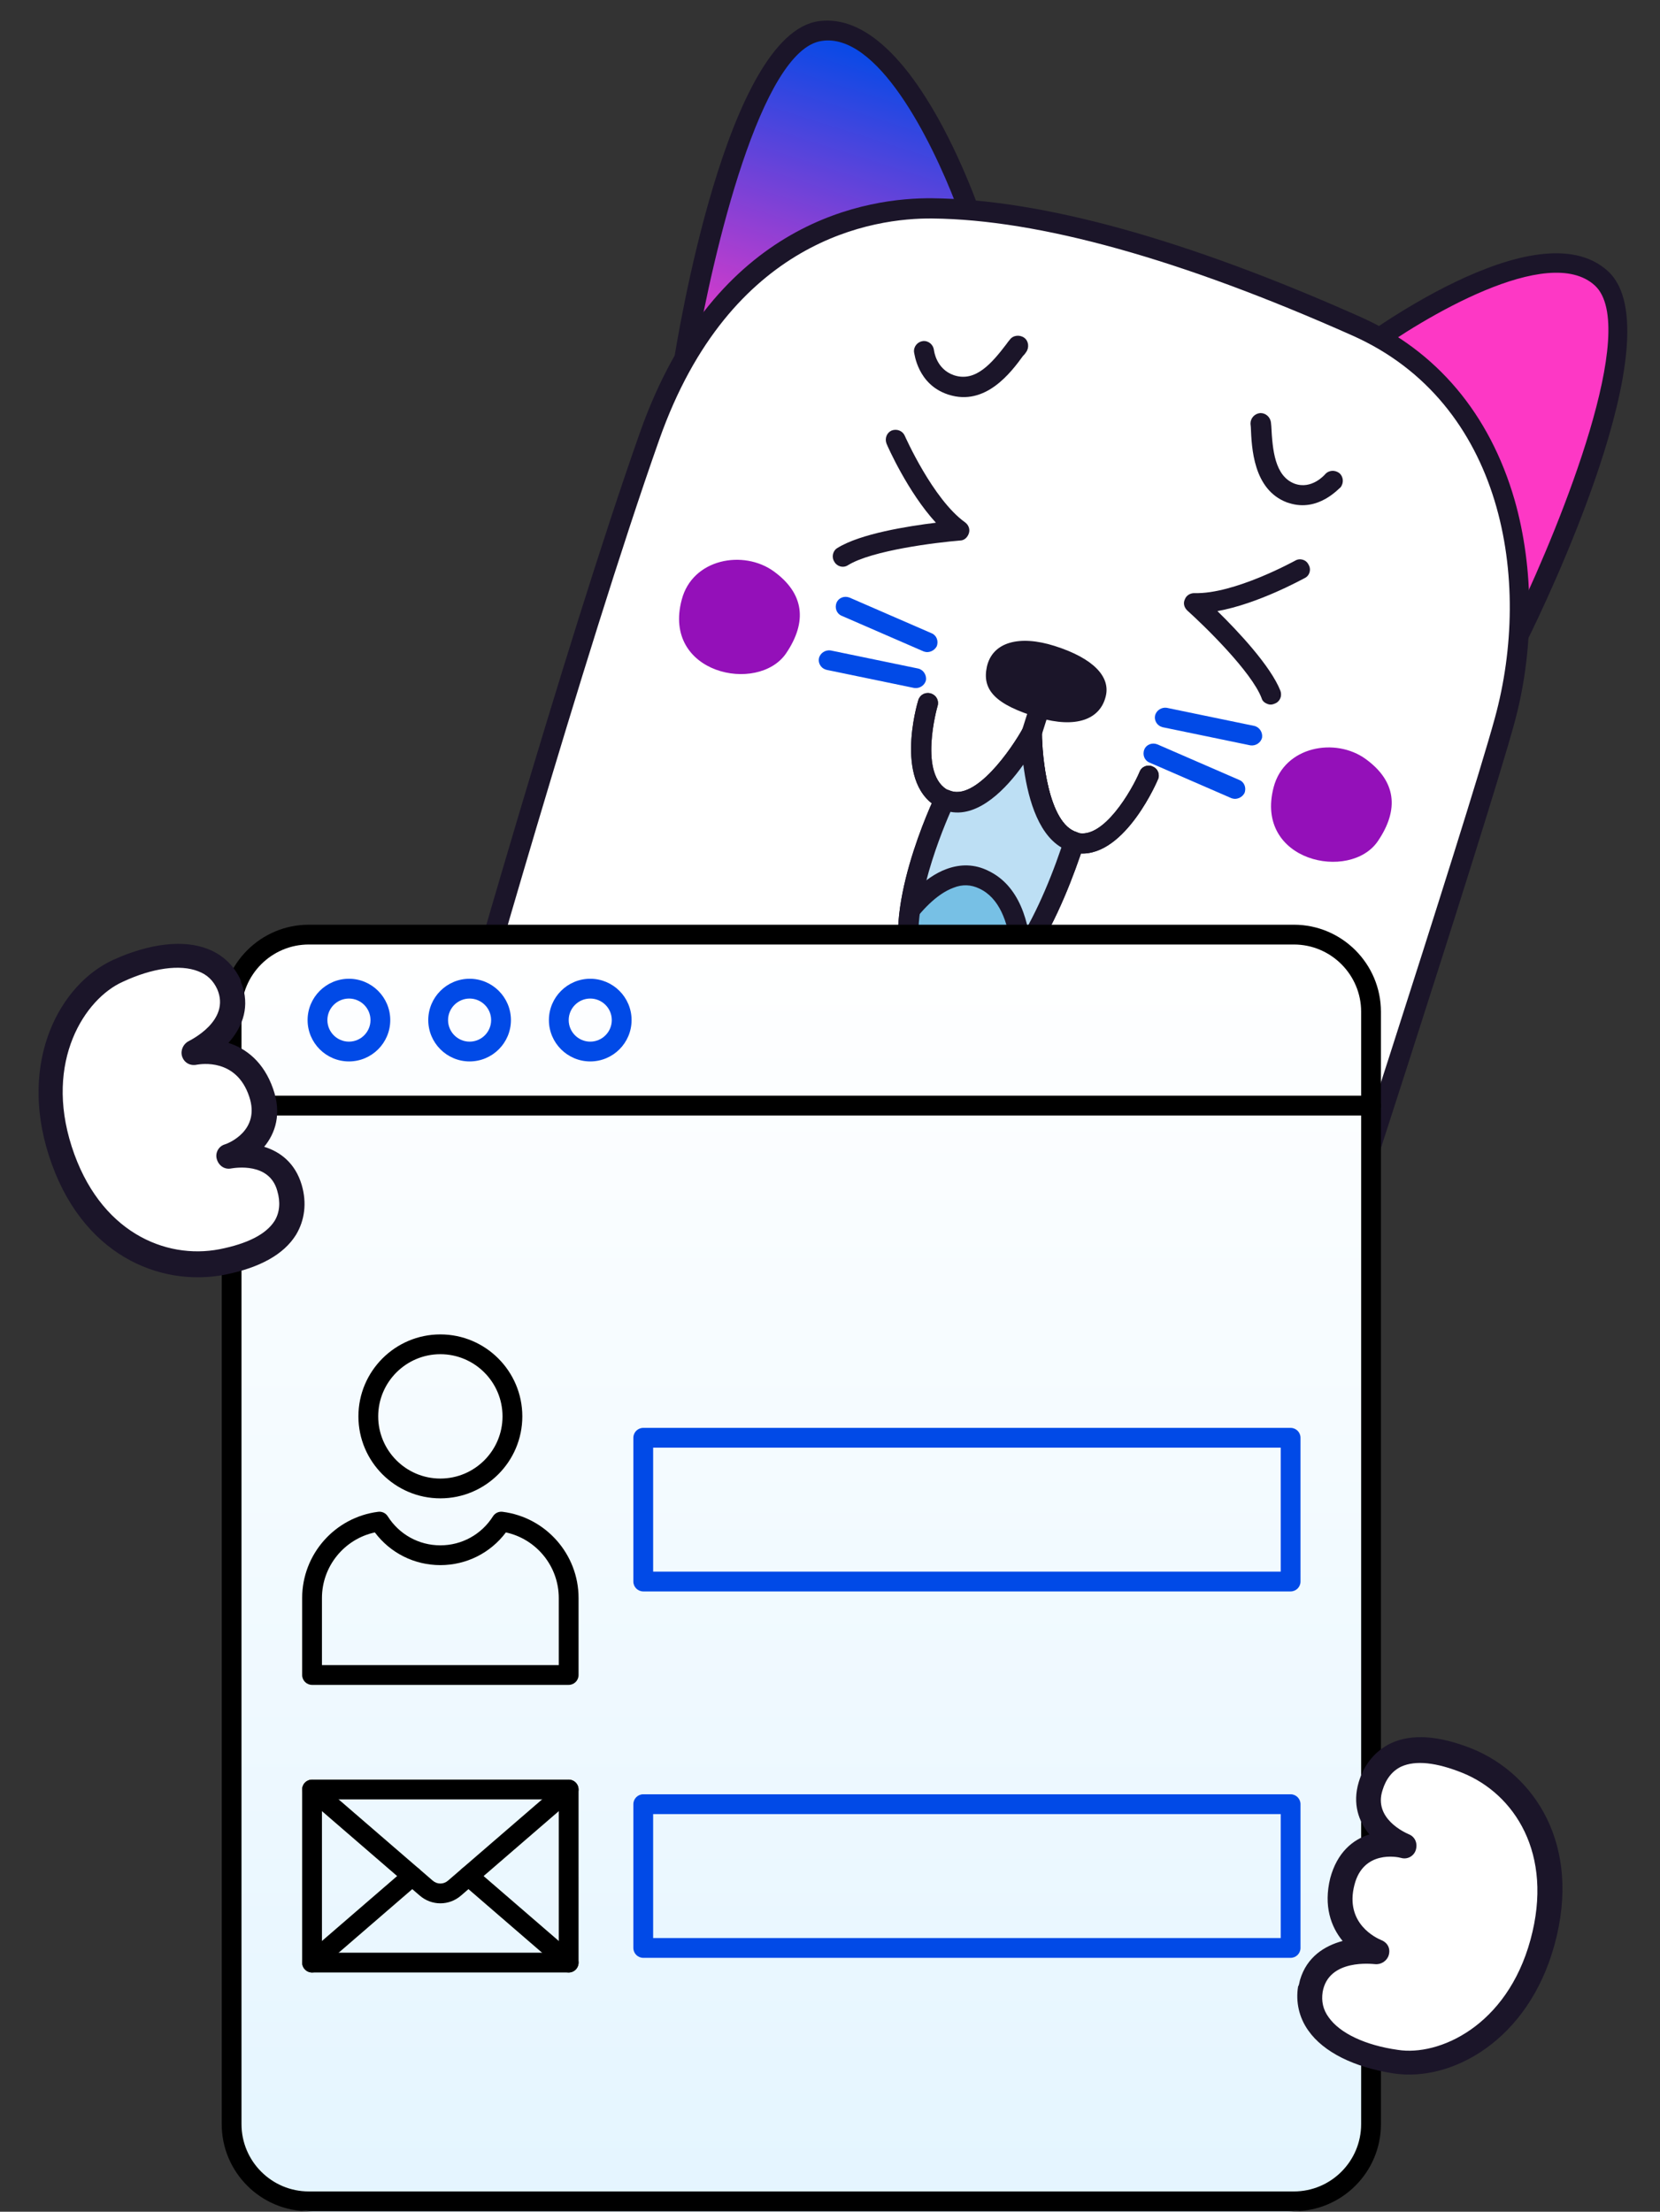<?xml version="1.0" encoding="UTF-8"?> <svg xmlns="http://www.w3.org/2000/svg" width="307" height="409" viewBox="0 0 307 409" fill="none"><rect x="0" y="0" width="307" height="409" fill="#333333" stroke="none"/><path fill-rule="evenodd" clip-rule="evenodd" d="M126.268 68.348C126.268 68.348 135.597 7.811 151.735 5.702C168.154 3.511 180.758 43.121 180.758 43.121L126.268 68.348Z" fill="url(#paint0_linear_601_233)"></path><path d="M125.705 70.124C125.473 70.05 125.319 70.001 125.112 69.851C124.567 69.423 124.275 68.736 124.394 68.093C125.377 61.775 134.42 6.163 151.453 3.912C169.202 1.548 181.957 40.951 182.443 42.635C182.763 43.501 182.29 44.456 181.477 44.878L127.088 70.052C126.681 70.263 126.169 70.271 125.705 70.124ZM155.715 7.898C154.479 7.506 153.247 7.37 151.994 7.568C140.716 9.093 131.895 46.842 128.707 65.211L178.413 42.207C174.956 31.931 165.833 11.105 155.715 7.898Z" fill="#1B1529"></path><path fill-rule="evenodd" clip-rule="evenodd" d="M280.872 117.354C280.872 117.354 308.12 62.498 296.144 51.477C283.985 40.227 250.864 65.343 250.864 65.343L280.872 117.354Z" fill="#FD38C5"></path><path d="M280.309 119.131C279.845 118.984 279.508 118.707 279.22 118.275L249.265 66.366C248.766 65.528 249.007 64.499 249.768 63.975C251.213 62.904 284.26 38.02 297.406 50.176C309.955 61.804 285.387 112.495 282.55 118.226C282.277 118.82 281.642 119.213 280.951 119.249C280.695 119.253 280.54 119.204 280.309 119.131ZM253.409 65.895L280.787 113.332C288.739 96.558 303.299 60.544 294.959 52.801C286.334 44.882 263.144 58.781 253.409 65.895Z" fill="#1B1529"></path><path fill-rule="evenodd" clip-rule="evenodd" d="M85.15 194.371L242.947 244.39C242.947 244.39 272.854 152.722 278.203 133.168C284.718 109.394 280.988 73.702 250.808 60.31C211.471 42.826 187.45 38.697 172.38 38.51C157.309 38.323 132.63 45.12 120.112 80.591C105.945 120.724 85.15 194.371 85.15 194.371Z" fill="white"></path><path d="M84.587 196.148C83.66 195.854 83.055 194.812 83.349 193.885C83.57 193.19 104.291 119.775 118.36 79.95C132.306 40.512 160.768 36.529 172.455 36.664C192.702 36.877 219.281 44.197 251.603 58.607C265.687 64.856 275.495 76.55 280.085 92.37C283.759 105.18 283.751 120.222 280.081 133.678C274.781 153.078 245.094 244.051 244.801 244.978C244.482 245.982 243.465 246.509 242.461 246.191C241.457 245.873 240.954 244.778 241.248 243.851C241.542 242.925 271.204 152.029 276.479 132.706C283.407 107.363 278.104 74.487 250.09 62.038C218.285 47.876 192.117 40.601 172.459 40.405C161.618 40.283 135.076 44.11 121.941 81.255C107.921 120.926 87.249 194.186 87.004 194.959C86.71 195.886 85.693 196.413 84.587 196.148C84.664 196.172 84.664 196.172 84.587 196.148Z" fill="#1B1529"></path><path d="M175.459 72.992C175.381 72.968 175.381 72.968 175.304 72.943C169.69 71.079 169.119 65.373 169.038 65.092C168.946 64.043 169.727 63.186 170.699 63.069C171.749 62.976 172.606 63.758 172.723 64.73C172.751 64.909 173.134 68.26 176.43 69.39L176.508 69.415C180.447 70.663 183.419 67.186 186.184 63.557C186.359 63.273 186.612 63.013 186.762 62.806C187.365 61.977 188.593 61.856 189.422 62.459C190.251 63.062 190.372 64.29 189.769 65.119C189.618 65.326 189.443 65.61 189.215 65.793C186.955 68.902 182.255 75.147 175.459 72.992Z" fill="#1B1529"></path><path d="M238.427 93.037C238.272 92.988 238.118 92.939 237.963 92.89C231.752 90.496 231.484 82.762 231.326 78.971L231.265 78.357C231.25 77.332 232.032 76.475 233.081 76.383C234.106 76.368 234.963 77.149 235.055 78.199L235.116 78.813C235.335 83.217 235.765 88.028 239.399 89.435C242.594 90.618 245.037 87.737 245.037 87.737C245.717 86.933 246.843 86.865 247.672 87.468C248.476 88.148 248.544 89.274 247.942 90.103C247.636 90.261 243.833 94.751 238.427 93.037Z" fill="#1B1529"></path><path fill-rule="evenodd" clip-rule="evenodd" d="M126.08 110.894C128.069 103.28 137.526 101.602 143.121 105.671C148.716 109.74 149.357 114.958 145.369 120.834C140.176 128.367 122.414 124.607 126.08 110.894Z" fill="#9410B9"></path><path fill-rule="evenodd" clip-rule="evenodd" d="M235.542 145.592C237.531 137.977 246.988 136.3 252.583 140.368C258.178 144.437 258.819 149.655 254.831 155.531C249.716 163.089 231.953 159.329 235.542 145.592Z" fill="#9410B9"></path><path d="M190.223 137.387C189.219 137.068 188.691 136.051 189.009 135.047L191.188 128.173C191.507 127.169 192.524 126.641 193.528 126.959C194.532 127.278 195.06 128.295 194.741 129.299L192.562 136.173C192.244 137.177 191.227 137.705 190.223 137.387Z" fill="#1B1529"></path><path fill-rule="evenodd" clip-rule="evenodd" d="M182.512 123.297C183.545 118.695 188.549 117.391 195.037 119.448C202.297 121.749 205.372 125.189 204.502 128.738C203.464 133.084 198.952 134.714 192.107 132.714C183.948 130.297 181.6 127.513 182.512 123.297Z" fill="#1B1529"></path><path d="M197.921 157.489C192.051 155.628 190.007 147.331 189.33 141.421C185.84 146.265 179.933 152.297 173.998 149.566C165.097 145.47 169.611 130.156 169.832 129.461C170.15 128.457 171.167 127.929 172.171 128.247C173.175 128.566 173.703 129.583 173.385 130.587C173.336 130.741 169.707 143.531 175.564 146.237C180.388 148.447 187.21 138.454 189.231 134.76C189.631 134.037 190.522 133.639 191.319 133.807C192.193 133.999 192.716 134.76 192.703 135.606C192.715 139.859 193.848 152.373 199.202 153.985C204.04 155.349 209.361 146.071 210.771 142.693C211.167 141.713 212.314 141.312 213.192 141.76C214.172 142.156 214.573 143.303 214.125 144.181C213.432 145.831 206.877 160.073 198.076 157.538C198.076 157.538 197.999 157.514 197.921 157.489Z" fill="#1B1529"></path><path d="M198.639 155.762C193.612 171.083 184.993 187.816 174.928 184.71C159.379 179.866 174.691 147.916 174.691 147.916C182.251 151.417 190.731 135.66 190.731 135.66C190.731 135.66 190.764 153.521 198.639 155.762Z" fill="#BDDFF4"></path><mask id="mask0_601_233" style="mask-type:luminance" maskUnits="userSpaceOnUse" x="167" y="135" width="32" height="51"><path d="M198.639 155.762C193.612 171.083 184.993 187.816 174.928 184.71C159.379 179.866 174.691 147.916 174.691 147.916C182.251 151.417 190.731 135.66 190.731 135.66C190.731 135.66 190.764 153.521 198.639 155.762Z" fill="white"></path></mask><g mask="url(#mask0_601_233)"><path fill-rule="evenodd" clip-rule="evenodd" d="M161.869 178.446C161.869 178.446 171.374 157.574 181.954 162.543C192.534 167.512 188.16 188.82 188.16 188.82C188.16 188.82 180.271 196.009 170.723 191.537C161.176 187.066 161.869 178.446 161.869 178.446Z" fill="#77C0E5"></path><path d="M172.173 194.207C171.401 193.962 170.653 193.64 169.905 193.318C159.349 188.272 159.978 178.781 160.023 178.371C160.019 178.114 160.068 177.96 160.219 177.753C160.492 177.159 166.7 163.742 175.06 160.697C177.659 159.736 180.274 159.8 182.701 160.994C194.467 166.509 190.076 188.407 189.937 189.383C189.892 189.793 189.615 190.131 189.362 190.391C189.057 190.549 181.596 197.194 172.173 194.207ZM163.747 178.956C163.717 180.392 164.191 186.406 171.494 189.912C178.591 193.266 184.732 189.178 186.404 187.923C187.521 181.987 188.464 167.751 181.135 164.323C179.587 163.577 177.997 163.498 176.341 164.163C169.995 166.487 164.717 176.969 163.747 178.956Z" fill="#1B1529"></path></g><path d="M174.288 186.462C171.044 185.434 168.809 183.366 167.406 180.286C162.526 169.134 172.565 147.922 173.013 147.044C173.461 146.166 174.531 145.74 175.511 146.136C180.335 148.345 187.158 138.353 189.179 134.658C189.578 133.935 190.469 133.537 191.266 133.705C192.14 133.897 192.664 134.658 192.651 135.504C192.662 139.758 193.795 152.272 199.149 153.884C199.613 154.031 200.027 154.332 200.291 154.841C200.502 155.247 200.587 155.784 200.415 156.325C197.033 166.728 187.674 190.621 174.442 186.511C174.365 186.487 174.365 186.487 174.288 186.462ZM175.775 150.129C173.643 154.978 167.392 170.677 170.868 178.748C171.744 180.811 173.276 182.147 175.439 182.832L175.516 182.857C183.496 185.301 191.359 171.219 196.296 156.719C191.642 153.969 189.946 146.717 189.253 141.397C186.166 145.773 181.068 151.127 175.775 150.129Z" fill="#1B1529"></path><path d="M197.921 157.489C192.051 155.628 190.007 147.331 189.33 141.421C185.84 146.265 179.933 152.297 173.998 149.566C165.097 145.47 169.611 130.156 169.832 129.461C170.15 128.457 171.167 127.929 172.171 128.247C173.175 128.566 173.703 129.583 173.385 130.587C173.336 130.741 169.707 143.531 175.564 146.237C180.388 148.447 187.21 138.454 189.231 134.76C189.631 134.037 190.522 133.639 191.319 133.807C192.193 133.999 192.716 134.76 192.703 135.606C192.715 139.859 193.848 152.373 199.202 153.985C204.04 155.349 209.361 146.071 210.771 142.693C211.167 141.713 212.314 141.312 213.192 141.76C214.172 142.156 214.573 143.303 214.125 144.181C213.432 145.831 206.877 160.073 198.076 157.538C198.076 157.538 197.999 157.514 197.921 157.489Z" fill="#1B1529"></path><path d="M198.639 155.762C193.612 171.083 184.993 187.816 174.928 184.71C159.379 179.866 174.691 147.916 174.691 147.916C182.251 151.417 190.731 135.66 190.731 135.66C190.731 135.66 190.764 153.521 198.639 155.762Z" fill="#BDDFF4"></path><mask id="mask1_601_233" style="mask-type:luminance" maskUnits="userSpaceOnUse" x="167" y="135" width="32" height="51"><path d="M198.639 155.762C193.612 171.083 184.993 187.816 174.928 184.71C159.379 179.866 174.691 147.916 174.691 147.916C182.251 151.417 190.731 135.66 190.731 135.66C190.731 135.66 190.764 153.521 198.639 155.762Z" fill="white"></path></mask><g mask="url(#mask1_601_233)"><path fill-rule="evenodd" clip-rule="evenodd" d="M161.869 178.446C161.869 178.446 171.374 157.574 181.954 162.543C192.534 167.511 188.16 188.819 188.16 188.819C188.16 188.819 180.271 196.009 170.723 191.537C161.176 187.066 161.869 178.446 161.869 178.446Z" fill="#77C0E5"></path><path d="M172.173 194.207C171.401 193.962 170.653 193.64 169.905 193.318C159.349 188.272 159.978 178.781 160.023 178.37C160.019 178.114 160.068 177.96 160.219 177.753C160.492 177.159 166.7 163.742 175.06 160.697C177.659 159.736 180.274 159.8 182.701 160.994C194.467 166.509 190.076 188.407 189.937 189.383C189.892 189.793 189.615 190.13 189.362 190.39C189.057 190.549 181.596 197.193 172.173 194.207ZM163.747 178.956C163.717 180.391 164.191 186.406 171.494 189.912C178.591 193.266 184.732 189.178 186.404 187.923C187.521 181.987 188.464 167.751 181.135 164.323C179.587 163.577 177.997 163.498 176.341 164.163C169.995 166.487 164.717 176.968 163.747 178.956Z" fill="#1B1529"></path></g><path d="M174.288 186.462C171.044 185.434 168.809 183.366 167.406 180.286C162.526 169.134 172.565 147.922 173.013 147.044C173.461 146.166 174.531 145.74 175.511 146.136C180.335 148.345 187.158 138.353 189.179 134.658C189.578 133.935 190.469 133.537 191.266 133.705C192.14 133.897 192.664 134.658 192.651 135.504C192.662 139.757 193.795 152.271 199.149 153.884C199.613 154.03 200.027 154.332 200.291 154.84C200.502 155.247 200.587 155.784 200.415 156.325C197.033 166.727 187.674 190.62 174.442 186.511C174.365 186.487 174.365 186.487 174.288 186.462ZM175.775 150.129C173.643 154.978 167.392 170.676 170.868 178.748C171.744 180.811 173.276 182.146 175.439 182.832L175.516 182.856C183.496 185.301 191.359 171.219 196.296 156.719C191.642 153.969 189.946 146.716 189.253 141.397C186.166 145.773 181.068 151.127 175.775 150.129Z" fill="#1B1529"></path><path d="M155.32 104.716C154.934 104.594 154.52 104.293 154.309 103.886C153.732 103.023 154.022 101.84 154.86 101.341C159.101 98.69 167.87 97.304 173.088 96.663C167.905 91.026 164.14 82.523 163.954 82.038C163.581 81.07 164.001 80.013 164.892 79.616C165.86 79.243 166.917 79.663 167.314 80.554C167.367 80.656 172.511 92.316 178.468 96.584C179.09 97.036 179.434 97.825 179.19 98.598C178.945 99.37 178.338 99.943 177.57 99.954C173.295 100.299 161.273 101.758 156.829 104.515C156.398 104.803 155.861 104.888 155.32 104.716Z" fill="#1B1529"></path><path d="M234.475 130.206C233.941 130.015 233.462 129.671 233.321 129.104C231.457 124.218 222.779 115.771 219.588 112.906C219.011 112.355 218.772 111.58 219.122 110.845C219.395 110.082 220.148 109.664 220.916 109.681C228.241 109.896 239.296 103.788 239.503 103.69C240.387 103.146 241.558 103.48 241.999 104.413C242.543 105.296 242.209 106.468 241.277 106.908C240.862 107.104 232.687 111.662 225.147 113.005C228.909 116.677 235.017 123.17 236.811 127.772C237.147 128.754 236.688 129.794 235.707 130.131C235.292 130.327 234.856 130.343 234.475 130.206Z" fill="#1B1529"></path><path d="M170.966 120.51C170.889 120.486 170.811 120.461 170.811 120.461L155.646 113.869C154.744 113.498 154.318 112.428 154.714 111.449C155.085 110.546 156.155 110.121 157.134 110.516L172.299 117.108C173.202 117.479 173.627 118.549 173.232 119.529C172.808 120.329 171.815 120.78 170.966 120.51Z" fill="#014AE7"></path><path d="M152.667 123.805C151.817 123.535 151.265 122.595 151.457 121.721C151.674 120.77 152.638 120.141 153.614 120.28L169.808 123.628C170.759 123.845 171.388 124.809 171.249 125.785C171.032 126.736 170.068 127.366 169.092 127.226L152.899 123.878C152.744 123.829 152.744 123.829 152.667 123.805Z" fill="#014AE7"></path><path d="M214.826 134.413C213.976 134.144 213.424 133.204 213.616 132.33C213.833 131.378 214.797 130.749 215.773 130.888L231.967 134.237C232.918 134.453 233.547 135.418 233.408 136.393C233.191 137.345 232.227 137.974 231.251 137.835L215.058 134.487C214.98 134.462 214.903 134.438 214.826 134.413Z" fill="#014AE7"></path><path d="M227.885 147.648C227.808 147.623 227.731 147.599 227.731 147.599L212.566 141.007C211.663 140.636 211.237 139.566 211.633 138.586C212.004 137.684 213.074 137.258 214.053 137.653L229.219 144.245C230.121 144.616 230.547 145.686 230.151 146.666C229.727 147.467 228.735 147.917 227.885 147.648Z" fill="#014AE7"></path><rect x="44" y="174" width="208" height="235" rx="14" fill="url(#paint1_linear_601_233)"></rect><path fill-rule="evenodd" clip-rule="evenodd" d="M57.106 174.66C50.25 174.66 44.663 180.24 44.663 187.1V392.803C44.663 399.665 50.248 405.245 57.106 405.245H239.291C246.149 405.245 251.728 399.665 251.728 392.803L251.73 187.099C251.73 180.24 246.148 174.66 239.291 174.66H57.106ZM239.291 408.905H57.106C48.227 408.905 41.003 401.681 41.003 392.803L41.005 187.099C41.005 178.222 48.227 171 57.106 171H239.291C248.169 171 255.389 178.222 255.389 187.1L255.39 392.803C255.39 401.681 248.168 408.905 239.291 408.905Z" fill="black"></path><path fill-rule="evenodd" clip-rule="evenodd" d="M64.532 184.653C62.339 184.653 60.547 186.441 60.547 188.638C60.548 190.835 62.339 192.622 64.531 192.622C66.728 192.622 68.519 190.835 68.519 188.638C68.521 186.441 66.727 184.654 64.532 184.653ZM64.532 196.281C60.318 196.281 56.887 192.853 56.887 188.638C56.887 184.423 60.318 180.994 64.531 180.994C68.748 180.994 72.174 184.423 72.174 188.638C72.175 192.853 68.748 196.282 64.532 196.281Z" fill="#014AE7"></path><path fill-rule="evenodd" clip-rule="evenodd" d="M86.847 184.653C84.651 184.653 82.863 186.441 82.863 188.638C82.865 190.835 84.65 192.622 86.847 192.622C89.045 192.622 90.831 190.835 90.831 188.638C90.831 186.441 89.044 184.654 86.847 184.653ZM86.847 196.281C82.631 196.281 79.203 192.853 79.203 188.638C79.204 184.423 82.629 180.994 86.847 180.994C91.061 180.994 94.491 184.423 94.491 188.638C94.492 192.853 91.06 196.282 86.847 196.281Z" fill="#014AE7"></path><path fill-rule="evenodd" clip-rule="evenodd" d="M109.161 184.653C106.963 184.653 105.175 186.441 105.175 188.638C105.176 190.835 106.962 192.622 109.159 192.622C111.356 192.622 113.143 190.835 113.143 188.638C113.145 186.441 111.356 184.654 109.161 184.653ZM109.161 196.281C104.947 196.281 101.515 192.853 101.515 188.638C101.516 184.423 104.946 180.994 109.159 180.994C113.377 180.994 116.803 184.423 116.803 188.638C116.803 192.853 113.377 196.282 109.161 196.281Z" fill="#014AE7"></path><path fill-rule="evenodd" clip-rule="evenodd" d="M59.541 307.913H103.34V295.505C103.34 289.634 99.204 284.6 93.557 283.378C90.698 287.186 86.251 289.426 81.438 289.426C76.626 289.425 72.184 287.186 69.325 283.378C63.678 284.6 59.541 289.634 59.541 295.505L59.541 307.913ZM105.172 311.573H57.712C56.703 311.573 55.88 310.754 55.88 309.744L55.881 295.505C55.881 287.43 61.924 280.576 69.939 279.565C70.642 279.473 71.335 279.802 71.712 280.402C73.838 283.76 77.473 285.766 81.438 285.766C85.408 285.766 89.044 283.76 91.169 280.402C91.545 279.802 92.237 279.474 92.942 279.565C100.958 280.576 107 287.43 107 295.505L107.001 309.744C107.001 310.753 106.18 311.573 105.172 311.573Z" fill="black"></path><path fill-rule="evenodd" clip-rule="evenodd" d="M81.439 250.421C75.102 250.421 69.944 255.579 69.944 261.919C69.945 268.26 75.1 273.418 81.438 273.418C87.782 273.417 92.937 268.26 92.937 261.919C92.938 255.579 87.781 250.421 81.439 250.421ZM81.439 277.077C73.086 277.077 66.284 270.278 66.284 261.919C66.286 253.561 73.085 246.761 81.438 246.761C89.798 246.761 96.597 253.561 96.597 261.919C96.598 270.278 89.797 277.077 81.439 277.077Z" fill="black"></path><path fill-rule="evenodd" clip-rule="evenodd" d="M120.792 290.63H236.855V267.705H120.792V290.63ZM238.687 294.29H118.963C117.953 294.29 117.132 293.47 117.132 292.46L117.134 265.875C117.134 264.864 117.952 264.045 118.962 264.045H238.687C239.696 264.045 240.515 264.864 240.515 265.875L240.516 292.46C240.516 293.47 239.695 294.29 238.687 294.29Z" fill="#014AE7"></path><path fill-rule="evenodd" clip-rule="evenodd" d="M120.792 358.388H236.855V335.462H120.792V358.388ZM238.687 362.046H118.963C117.953 362.046 117.132 361.229 117.132 360.218L117.134 333.632C117.134 332.622 117.952 331.802 118.962 331.802H238.687C239.696 331.802 240.515 332.622 240.515 333.633L240.516 360.217C240.516 361.229 239.695 362.046 238.687 362.046Z" fill="#014AE7"></path><path fill-rule="evenodd" clip-rule="evenodd" d="M59.541 361.099H103.34V332.751H59.541V361.099ZM105.172 364.758H57.712C56.703 364.758 55.88 363.938 55.88 362.928L55.881 330.921C55.881 329.911 56.7 329.091 57.711 329.091H105.172C106.182 329.091 107 329.911 107 330.922L107.001 362.928C107.001 363.938 106.18 364.758 105.172 364.758Z" fill="black"></path><path fill-rule="evenodd" clip-rule="evenodd" d="M81.443 351.966C80.086 351.966 78.732 351.489 77.626 350.534L56.516 332.306C55.748 331.645 55.667 330.49 56.325 329.725C56.988 328.96 58.14 328.876 58.907 329.537L80.02 347.765C80.854 348.489 82.024 348.489 82.863 347.765L103.975 329.536C104.743 328.876 105.895 328.961 106.557 329.725C107.216 330.49 107.134 331.646 106.367 332.306L85.256 350.534C84.152 351.489 82.796 351.967 81.443 351.966Z" fill="black"></path><path fill-rule="evenodd" clip-rule="evenodd" d="M105.172 364.758C104.747 364.758 104.322 364.615 103.975 364.315L85.443 348.31C84.68 347.649 84.593 346.494 85.251 345.729C85.914 344.965 87.066 344.879 87.834 345.54L106.368 361.544C107.134 362.203 107.215 363.362 106.557 364.124C106.197 364.543 105.685 364.758 105.172 364.758ZM57.713 364.758C57.198 364.758 56.686 364.543 56.325 364.124C55.667 363.361 55.747 362.203 56.515 361.544L75.048 345.54C75.816 344.879 76.968 344.965 77.631 345.729C78.289 346.494 78.207 347.649 77.44 348.31L58.91 364.315C58.56 364.615 58.135 364.758 57.713 364.758Z" fill="black"></path><path fill-rule="evenodd" clip-rule="evenodd" d="M253.558 206.276H42.834C41.825 206.276 41.003 205.456 41.003 204.446C41.005 203.435 41.823 202.616 42.833 202.616L253.558 202.616C254.571 202.616 255.389 203.435 255.389 204.446C255.39 205.456 254.569 206.276 253.558 206.276Z" fill="black"></path><mask id="path-44-inside-1_601_233" fill="white"><path fill-rule="evenodd" clip-rule="evenodd" d="M119.096 292.324H238.547V266.01H119.096V292.324ZM238.687 292.594H118.963C118.886 292.594 118.829 292.535 118.829 292.46L118.83 265.875C118.83 265.8 118.885 265.74 118.962 265.74H238.687C238.757 265.74 238.819 265.8 238.819 265.875L238.819 292.46C238.819 292.534 238.757 292.594 238.687 292.594Z"></path></mask><path fill-rule="evenodd" clip-rule="evenodd" d="M119.096 292.324H238.547V266.01H119.096V292.324ZM238.687 292.594H118.963C118.886 292.594 118.829 292.535 118.829 292.46L118.83 265.875C118.83 265.8 118.885 265.74 118.962 265.74H238.687C238.757 265.74 238.819 265.8 238.819 265.875L238.819 292.46C238.819 292.534 238.757 292.594 238.687 292.594Z" fill="#014AE7"></path><path d="M119.096 292.324H118.096V293.324H119.096V292.324ZM238.547 292.324V293.324H239.547V292.324H238.547ZM238.547 266.01H239.547V265.01H238.547V266.01ZM119.096 266.01V265.01H118.096V266.01H119.096ZM118.829 292.46L117.829 292.46V292.46H118.829ZM118.83 265.875L119.83 265.875V265.875H118.83ZM238.819 265.875L237.819 265.875L237.819 265.875L238.819 265.875ZM238.819 292.46L239.819 292.46L239.819 292.46L238.819 292.46ZM119.096 293.324H238.547V291.324H119.096V293.324ZM239.547 292.324V266.01H237.547V292.324H239.547ZM238.547 265.01H119.096V267.01H238.547V265.01ZM118.096 266.01V292.324H120.096V266.01H118.096ZM238.687 291.594H118.963V293.594H238.687V291.594ZM118.963 291.594C119.451 291.594 119.829 291.996 119.829 292.46H117.829C117.829 293.073 118.32 293.594 118.963 293.594V291.594ZM119.829 292.46L119.83 265.875L117.83 265.875L117.829 292.46L119.829 292.46ZM119.83 265.875C119.83 266.303 119.485 266.74 118.962 266.74V264.74C118.285 264.74 117.83 265.297 117.83 265.875H119.83ZM118.962 266.74H238.687V264.74H118.962V266.74ZM238.687 266.74C238.192 266.74 237.819 266.339 237.819 265.875H239.819C239.819 265.261 239.323 264.74 238.687 264.74V266.74ZM237.819 265.875L237.819 292.46L239.819 292.46L239.819 265.875L237.819 265.875ZM237.819 292.46C237.819 291.979 238.207 291.594 238.687 291.594V293.594C239.306 293.594 239.819 293.089 239.819 292.46H237.819Z" fill="#014AE7" mask="url(#path-44-inside-1_601_233)"></path><path fill-rule="evenodd" clip-rule="evenodd" d="M40.896 233.32C29.688 235.509 16.258 229.803 10.917 212.716C5.574 196.048 13.235 183.23 21.65 179.369C30.974 175.133 39.387 175.55 42.204 182.016C45.712 189.944 35.742 194.581 35.742 194.581C35.742 194.581 44.962 192.567 48.138 201.951C51.085 210.569 42.207 213.732 42.207 213.732C42.207 213.732 51.25 211.98 53.358 219.491C54.81 224.797 53.07 230.949 40.896 233.32Z" fill="white"></path><path d="M44.918 182.564C46.173 186.781 44.54 190.293 42.242 192.855C45.479 193.874 48.763 196.34 50.509 201.35C52.141 205.976 50.917 209.575 48.853 212.068C51.798 212.965 54.588 215.056 55.786 219.081C56.785 222.436 56.352 225.695 54.725 228.37C52.478 231.96 48.106 234.409 41.609 235.717C29.553 238.053 14.897 232.086 9.011 213.597C3.44 196.162 11.082 181.993 20.963 177.487C27.706 174.436 33.994 173.713 38.482 175.507C41.221 176.57 43.368 178.643 44.547 181.318C44.516 181.641 44.775 182.085 44.918 182.564ZM33.662 195.304C33.348 194.25 33.883 193.048 34.88 192.542C35.203 192.342 42.681 188.76 40.181 182.931C39.462 181.371 38.36 180.238 36.64 179.602C33.318 178.296 28.17 178.993 22.687 181.564C15.709 184.685 8.173 196.213 13.26 212.019C18.347 227.825 30.583 232.947 40.592 231.011C45.772 229.991 49.203 228.24 50.77 225.791C51.716 224.257 51.906 222.323 51.278 220.214C49.826 214.908 43.506 215.954 42.775 216.068C41.575 216.32 40.47 215.606 40.099 214.36C39.757 213.21 40.408 211.973 41.58 211.624C42.283 211.415 48.203 209.027 46.086 202.771C43.712 195.652 37.158 196.768 36.427 196.881C35.11 197.169 34.005 196.455 33.662 195.304Z" fill="#1B1529"></path><path fill-rule="evenodd" clip-rule="evenodd" d="M271.531 325.767C282.115 330.056 290.248 342.171 285.389 359.401C280.761 376.282 267.342 382.834 258.184 381.472C248.061 379.928 241.241 374.983 242.413 368.029C243.806 359.471 254.689 361.033 254.689 361.033C254.689 361.033 245.866 357.684 248.332 348.089C250.569 339.26 259.734 341.459 259.734 341.459C259.734 341.459 251.202 337.988 253.539 330.545C255.221 325.307 260.067 321.008 271.531 325.767Z" fill="white"></path><path d="M240.44 366.087C241.692 361.869 244.977 359.819 248.302 358.928C246.147 356.307 244.743 352.448 246.017 347.297C247.294 342.565 250.168 340.184 253.258 339.224C251.281 336.864 250.086 333.588 251.281 329.562C252.277 326.207 254.419 323.713 257.243 322.361C261.086 320.581 266.086 320.917 272.242 323.37C283.618 327.999 292.635 341.002 287.467 359.704C282.611 377.352 268.47 385.047 257.733 383.424C250.418 382.296 244.755 379.468 241.976 375.514C240.262 373.128 239.596 370.218 240.07 367.333C240.272 367.08 240.297 366.566 240.44 366.087ZM256.827 361.563C256.514 362.617 255.409 363.332 254.297 363.211C253.918 363.203 245.697 362.119 244.608 368.367C244.358 370.066 244.663 371.617 245.756 373.089C247.825 375.998 252.518 378.226 258.516 379.067C266.065 380.264 278.674 374.723 283.046 358.705C287.418 342.687 279.966 331.713 270.525 327.868C265.629 325.893 261.798 325.486 259.148 326.681C257.518 327.449 256.302 328.966 255.676 331.075C253.994 336.313 259.859 338.888 260.534 339.193C261.677 339.637 262.213 340.839 261.843 342.085C261.502 343.235 260.28 343.916 259.108 343.568C258.405 343.359 252.141 342.126 250.498 348.523C248.598 355.782 254.697 358.427 255.372 358.732C256.632 359.21 257.197 360.316 256.827 361.563Z" fill="#1B1529"></path><defs><linearGradient id="paint0_linear_601_233" x1="166.647" y1="9.418" x2="145.986" y2="74.598" gradientUnits="userSpaceOnUse"><stop stop-color="#014AE7"></stop><stop offset="1" stop-color="#FD38C5"></stop></linearGradient><linearGradient id="paint1_linear_601_233" x1="148" y1="174" x2="148" y2="409" gradientUnits="userSpaceOnUse"><stop stop-color="white"></stop><stop offset="1" stop-color="#E4F5FF"></stop></linearGradient></defs></svg> 